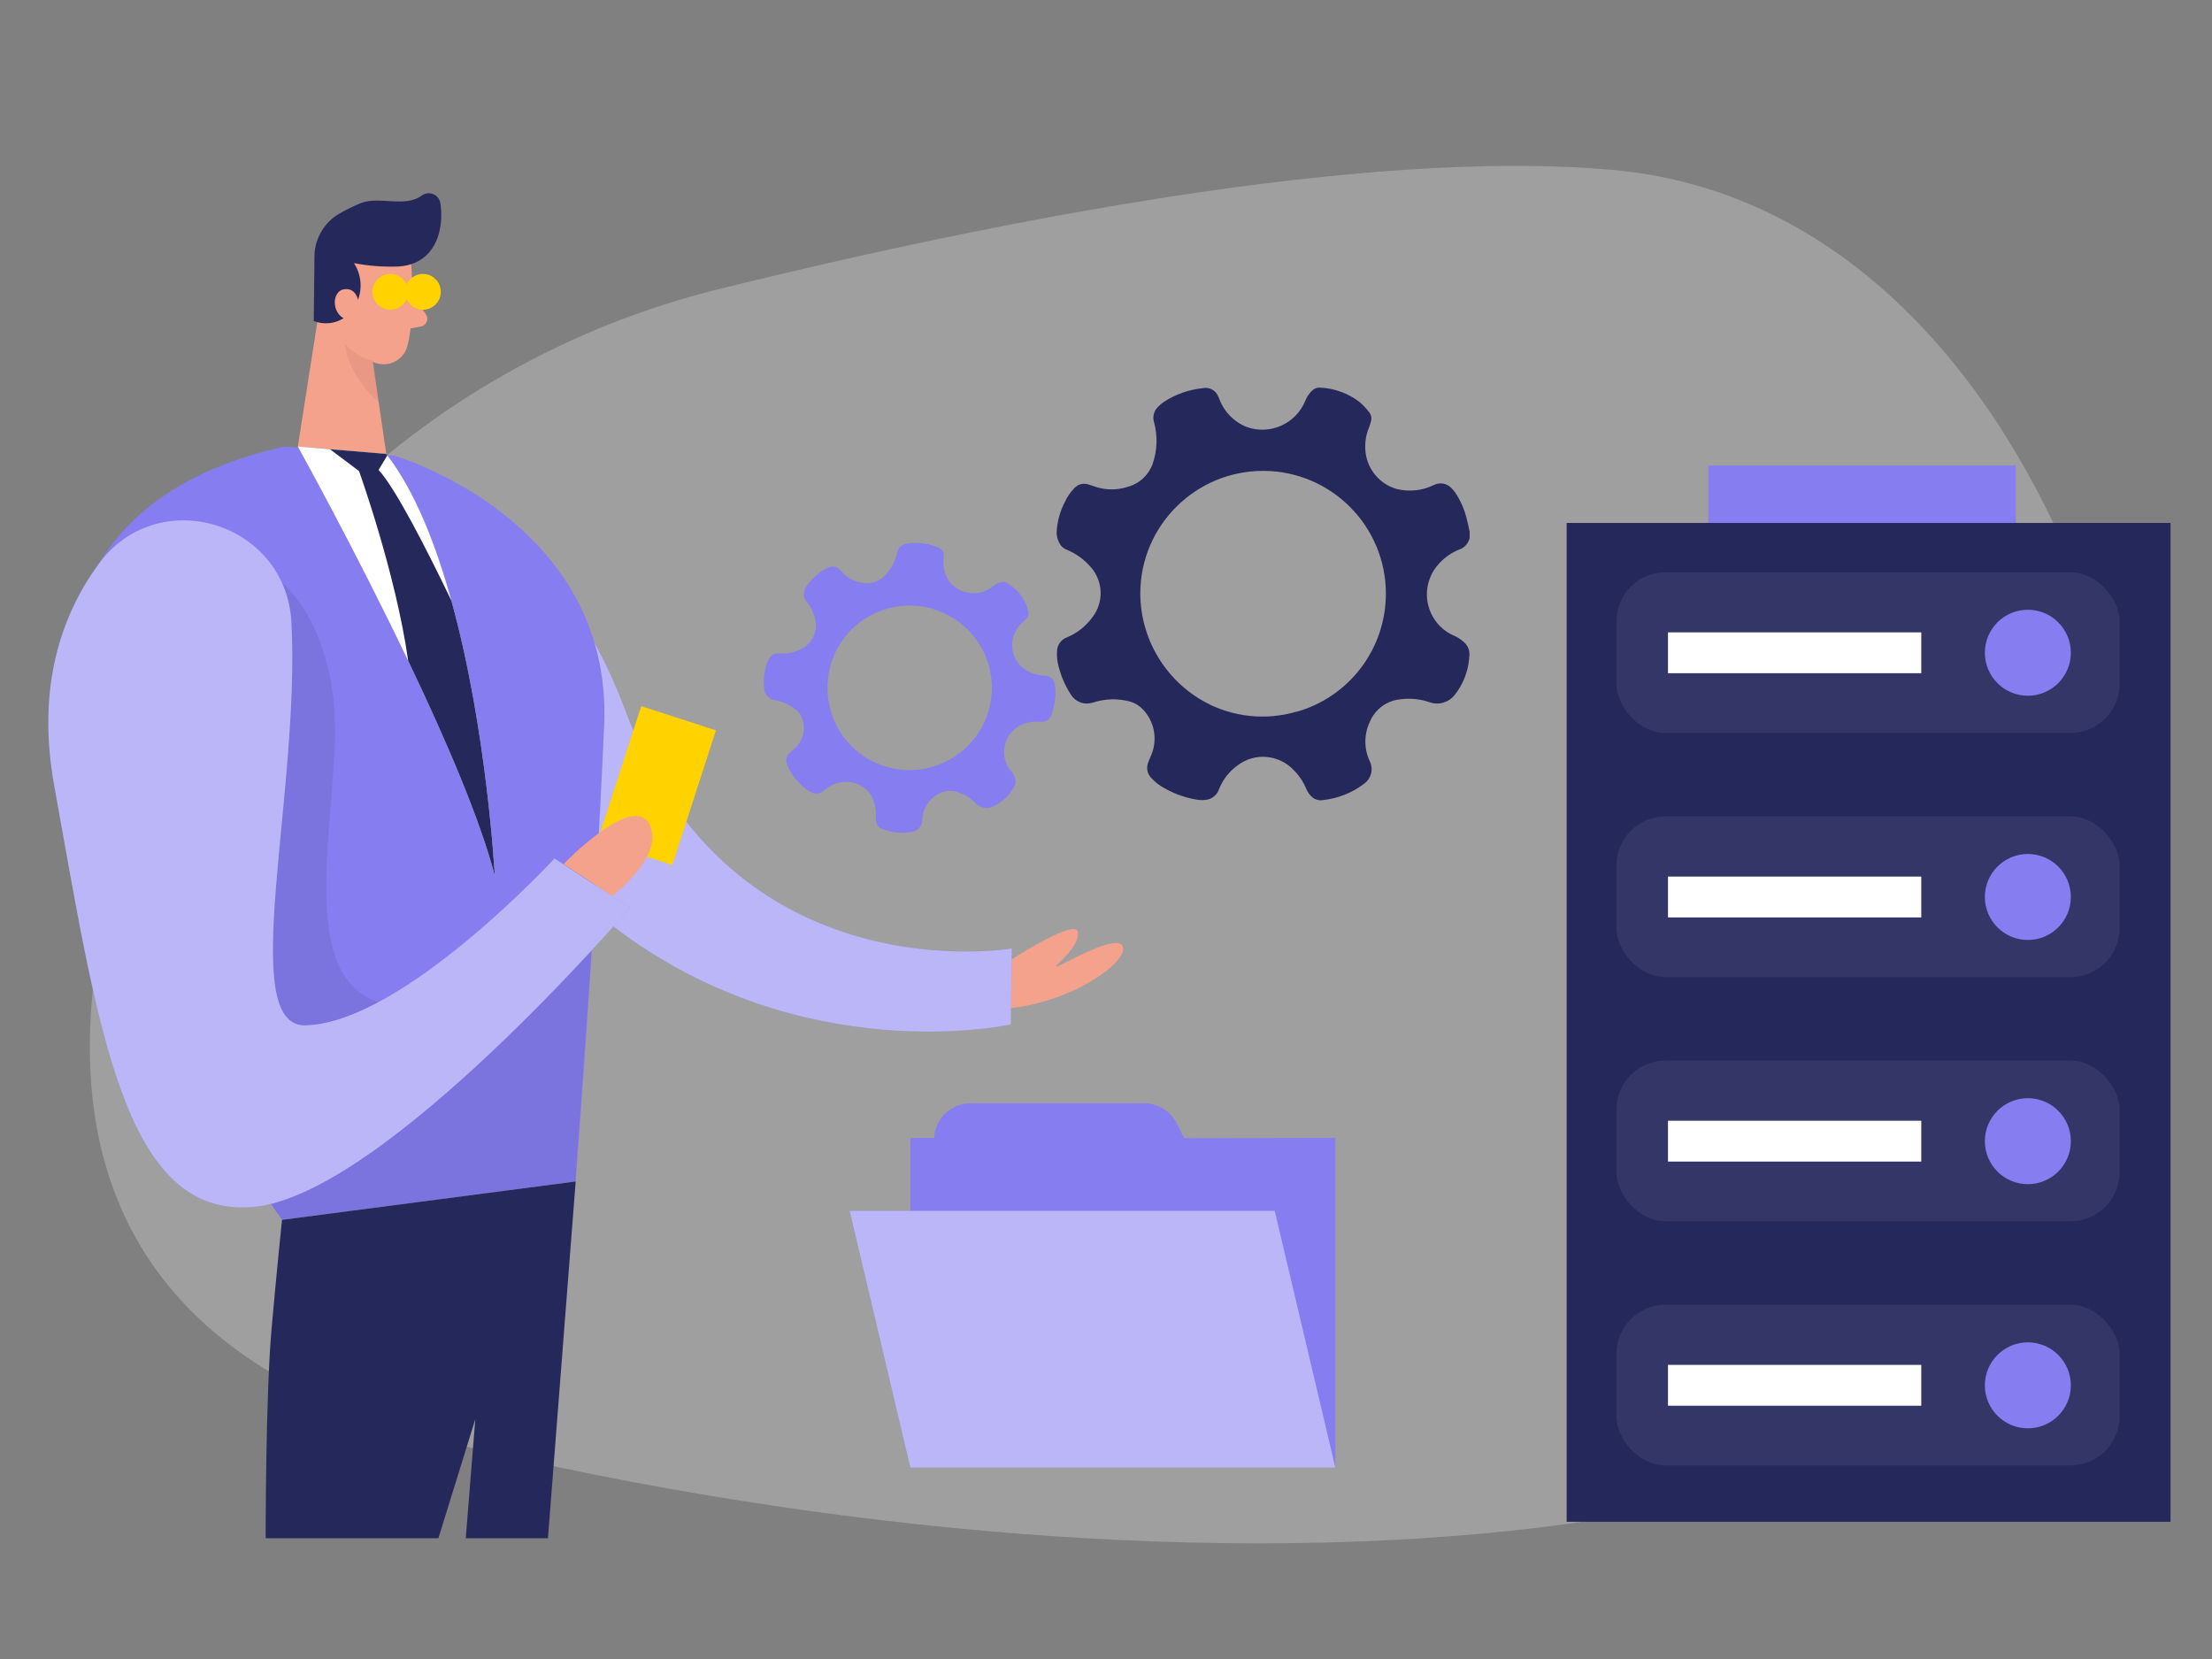 <?xml version="1.0" encoding="UTF-8"?>
<svg id="_レイヤー_1" data-name="レイヤー 1" xmlns="http://www.w3.org/2000/svg" width="320" height="240" viewBox="0 0 320 240">
  <rect x="0" y="0" width="320" height="240" fill="#808080" stroke="none"/>
  <defs>
    <style>
      .cls-1 {
        fill: #f4a28c;
      }

      .cls-2, .cls-3, .cls-4 {
        fill: #fff;
      }

      .cls-5 {
        fill: #ffd200;
      }

      .cls-6 {
        fill: #24285b;
      }

      .cls-7 {
        fill: #867df1;
      }

      .cls-8 {
        fill: #e6e6e6;
        opacity: .3;
      }

      .cls-8, .cls-9, .cls-10, .cls-3, .cls-4 {
        isolation: isolate;
      }

      .cls-9 {
        fill: #ce8172;
        opacity: .31;
      }

      .cls-10 {
        opacity: .08;
      }

      .cls-3 {
        opacity: .44;
      }

      .cls-4 {
        opacity: .07;
      }
    </style>
  </defs>
  <path class="cls-8" d="M104.18,41.77C60.38,52.56,25.76,86.61,15.6,130.4c-7.56,32.59-.88,66.2,49.89,78.42,109.86,26.41,228.53,17.71,242.75-35.14,14.22-52.85-12.17-143.5-74.98-149.1-35.77-3.2-89.47,7.44-129.08,17.19Z"/>
  <path class="cls-1" d="M144.74,139.83s10.85-7.24,11.19-5-3.62,5-3.1,5,9.31-5.26,9.65-2.72-8.96,8.92-19.29,8.92l1.55-6.2Z"/>
  <path class="cls-7" d="M43.68,70.15s31.41-8.38,46.85,32.8c15.44,41.18,55.84,34.27,55.84,34.27l-.14,10.98s-30.17,6.75-57.56-14.22c-27.38-20.97-44.99-63.83-44.99-63.83Z"/>
  <path class="cls-3" d="M43.68,70.15s31.41-8.38,46.85,32.8c15.44,41.18,55.84,34.27,55.84,34.27l-.14,10.98s-30.17,6.75-57.56-14.22c-27.38-20.97-44.99-63.83-44.99-63.83Z"/>
  <path class="cls-1" d="M59.49,38.26s.63,7.06-.54,11.76c-.49,1.91-2.43,3.06-4.34,2.57,0,0,0,0,0,0-2.36-.63-5.36-2.16-6.16-5.9l-2.13-6.19c-.61-2.63,.51-5.36,2.79-6.81,3.99-2.89,10.23,.28,10.39,4.56Z"/>
  <polygon class="cls-1" points="46.68 41.63 43.09 64.59 55.88 65.66 53.36 48.52 46.68 41.63"/>
  <path class="cls-6" d="M57.74,38.55c-2.19,.09-4.39-.07-6.54-.49,1.29,1.97,1.29,4.51,0,6.48-1.23,1.94-3.66,2.74-5.81,1.9l.1-9.11c-.06-2.66,1.34-5.14,3.65-6.45,.98-.56,1.99-1.06,3.04-1.49,2.62-1.06,6.46,.69,8.81-1.09,.75-.57,1.82-.42,2.39,.33,.17,.23,.28,.5,.33,.78,.42,2.77-.07,7.13-3.81,8.65-.69,.28-1.41,.44-2.15,.48Z"/>
  <path class="cls-1" d="M51.97,44.34s-.06-2.73-2.11-2.51-1.99,4.16,.8,4.52l1.31-2.01Z"/>
  <path class="cls-1" d="M59.7,42.72l1.9,2.73c.37,.51,.26,1.21-.25,1.58-.14,.1-.29,.17-.46,.2l-2.71,.51,1.51-5.03Z"/>
  <path class="cls-9" d="M54.07,52.25c-1.6-.4-3.04-1.25-4.15-2.47,0,0,.19,4.25,4.86,8.43l-.71-5.97Z"/>
  <path class="cls-7" d="M41.18,64.59l15.92,1.34s31.57,9.29,30.3,38.97c-1.28,29.68-4.13,66.02-4.13,66.02l-42.47,5.55s-70.58-96.07,.38-111.88Z"/>
  <path class="cls-10" d="M40.78,84.3s8.7,6.72,7.61,24.75c-1.09,18.03-5.34,38.52,13.27,36.44,18.61-2.08,23.93-8,23.93-8l-2.35,33.43-42.44,5.56-3.81-5.55s-27.75-61.51,3.79-86.62Z"/>
  <path class="cls-7" d="M42.16,90.07c-.74-14.58-19.38-20.24-27.95-8.4-5.28,7.28-8.95,17.64-6.38,31.91,6.37,35.28,10.09,62.82,28.93,61.01,18.84-1.81,54.34-43.24,54.34-43.24l-10.88-7.16s-22.02,23.87-36.07,24.14c-9.94,.19-.71-33.44-1.99-58.25Z"/>
  <rect class="cls-5" x="84.78" y="107.97" width="20.48" height="11.36" transform="translate(-42.38 169.04) rotate(-72.06)"/>
  <path class="cls-3" d="M42.16,90.07c-.74-14.58-19.38-20.24-27.95-8.4-5.28,7.28-8.95,17.64-6.38,31.91,6.37,35.28,10.09,62.82,28.93,61.01,18.84-1.81,54.34-43.24,54.34-43.24l-10.88-7.16s-22.02,23.87-36.07,24.14c-9.94,.19-.71-33.44-1.99-58.25Z"/>
  <path class="cls-1" d="M88.57,129.64s7.81-5.99,5.33-10.47c-2.48-4.48-12.37,5.83-12.37,5.83l7.04,4.64Z"/>
  <path class="cls-2" d="M71.59,126.73c-2.18-8.36-7.26-20.1-12.54-31.13-7.78-16.29-15.97-31.01-15.97-31.01l4.66,.4,8.13,.68c.06,.08,.11,.13,.16,.21,4.02,5.24,7.02,12.9,9.27,21.02,5.17,18.68,6.28,39.84,6.28,39.84Z"/>
  <circle class="cls-5" cx="56.47" cy="42.22" r="2.59"/>
  <circle class="cls-5" cx="61.18" cy="42.22" r="2.59"/>
  <path class="cls-6" d="M40.8,176.47s-.65,6.09-1.51,15.73c-.87,9.64-.86,30.33-.86,30.33h24.99l5.34-17.23-1.38,17.23h11.89l4.01-51.61-42.47,5.55Z"/>
  <path class="cls-6" d="M71.59,126.73c-2.18-8.36-7.26-20.1-12.54-31.13-1.79-12.69-7.11-27.45-7.11-27.45l-4.2-3.16,8.13,.68c.06,.08,.11,.13,.16,.21l-1.26,2.1c2.44,2.68,6.74,11.04,10.53,18.91,5.17,18.68,6.28,39.84,6.28,39.84Z"/>
  <path class="cls-7" d="M171.32,164.66l-1.12-2.19c-.89-1.75-2.69-2.85-4.65-2.86h-25.17c-2.8,0-5.1,2.2-5.23,5h-3.45v47.59h61.48v-47.59l-21.86,.05Z"/>
  <polygon class="cls-7" points="193.18 212.3 131.7 212.3 122.92 175.17 184.41 175.17 193.18 212.3"/>
  <polygon class="cls-3" points="193.18 212.3 131.7 212.3 122.92 175.17 184.41 175.17 193.18 212.3"/>
  <path class="cls-6" d="M211.17,79.48c.74-.28,1.28-.91,1.44-1.68v-.86c-.12-.55-.23-1.11-.37-1.65-.33-1.49-.94-2.9-1.8-4.15-.17-.21-.36-.42-.55-.61-.65-.63-1.64-.78-2.45-.37-1.68,.83-3.61,1.03-5.43,.57-2.43-.72-4.2-2.83-4.47-5.36-.13-1.23,.05-2.47,.54-3.6,.1-.26,.18-.54,.25-.81,.14-.46,.04-.96-.26-1.33-.41-.54-.88-1.03-1.39-1.47-1.65-1.27-3.65-2-5.73-2.08-.38-.03-.76,.1-1.04,.35-.48,.41-.84,.94-1.07,1.53-1.36,3.36-5.14,5.04-8.54,3.79-1.81-.74-3.23-2.2-3.91-4.03,0-.09-.07-.19-.12-.28-.33-.95-1.32-1.51-2.3-1.28-1.99,.2-3.9,.88-5.57,1.96-.32,.21-.62,.46-.88,.74-.6,.59-.82,1.46-.56,2.26,.53,1.98,.46,4.07-.22,6-.6,1.66-1.99,2.91-3.71,3.34-1.57,.49-3.25,.45-4.79-.12-.25-.09-.5-.16-.75-.24-.74-.27-1.56-.06-2.08,.53-.56,.57-1.01,1.23-1.34,1.95-.71,1.34-1.12,2.82-1.21,4.34-.02,.57,.12,1.13,.39,1.63,.21,.44,.58,.78,1.04,.96,1.35,.56,2.55,1.42,3.5,2.52,1.82,2.05,1.92,5.1,.24,7.27-.94,1.29-2.21,2.3-3.69,2.91-.82,.3-1.38,1.07-1.42,1.94-.06,.82,.03,1.65,.27,2.44,.36,1.33,.91,2.6,1.65,3.76,.46,.84,1.32,1.38,2.27,1.43,.38,0,.77-.06,1.13-.18,1.65-.52,3.4-.57,5.08-.15,.71,.17,1.36,.53,1.88,1.04,1.79,1.75,2.32,4.42,1.35,6.73-.17,.4-.35,.8-.49,1.21-.23,.7-.08,1.47,.4,2.02,.59,.66,1.29,1.21,2.08,1.62,1.48,.83,3.1,1.39,4.79,1.64,.38,.05,.76,.05,1.14,0,.86-.11,1.59-.7,1.87-1.52,.54-1.39,1.47-2.59,2.69-3.46l.4-.28c.68-.44,1.44-.74,2.23-.88,1.99-.34,4.01,.32,5.42,1.76,.81,.79,1.45,1.73,1.88,2.77,.21,.51,.54,.96,.97,1.31,.42,.3,.94,.42,1.44,.34,2.14-.23,4.19-1.03,5.91-2.33,1.08-.73,1.45-2.15,.87-3.32-.84-1.78-.84-3.85,0-5.64,.76-1.86,2.49-3.13,4.48-3.3,1.4-.18,2.82-.04,4.15,.42,1.32,.48,2.79,.06,3.66-1.04,1.03-1.3,1.72-2.85,1.99-4.48,.08-.47,.13-.95,.15-1.42,0-.72-.33-1.39-.9-1.83-.36-.32-.77-.59-1.21-.79-3.33-1.36-4.92-5.16-3.57-8.49,.31-.77,.77-1.47,1.34-2.06,.81-.88,1.81-1.56,2.93-2Zm-23.6,23.47c-1.61,.47-3.28,.71-4.96,.71-2.37,0-4.72-.48-6.9-1.42-6.52-2.85-10.73-9.29-10.75-16.4,.02-9.81,8-17.74,17.81-17.72,9.81,.02,17.74,8,17.72,17.81-.02,7.91-5.27,14.86-12.87,17.03h-.04Z"/>
  <path class="cls-7" d="M150.52,104.42c.52,.06,1.04-.16,1.37-.57l.26-.51c.09-.36,.21-.73,.29-1.1,.25-.98,.32-1.99,.19-2.99-.03-.18-.08-.36-.13-.54-.2-.58-.74-.96-1.35-.97-1.26-.02-2.47-.5-3.42-1.33-1.23-1.17-1.63-2.97-1.04-4.56,.29-.77,.78-1.46,1.42-1.98,.14-.13,.27-.27,.39-.42,.23-.23,.33-.56,.26-.87-.09-.44-.21-.88-.38-1.3-.59-1.26-1.56-2.3-2.78-2.98-.21-.13-.47-.17-.71-.1-.41,.09-.79,.27-1.11,.54-1.84,1.57-4.59,1.41-6.23-.36-.83-1-1.21-2.3-1.04-3.59,0-.07,0-.14,0-.21,.1-.67-.33-1.3-.99-1.46-1.25-.49-2.59-.68-3.92-.55-.26,.03-.51,.09-.76,.18-.54,.17-.94,.62-1.04,1.17-.28,1.34-.96,2.57-1.96,3.51-.87,.8-2.08,1.12-3.23,.86-1.08-.19-2.08-.73-2.81-1.55l-.37-.37c-.36-.38-.92-.51-1.41-.32-.51,.17-.98,.42-1.39,.76-.84,.58-1.55,1.34-2.08,2.21-.18,.32-.27,.68-.26,1.04,0,.32,.11,.64,.32,.88,.63,.75,1.08,1.63,1.31,2.57,.45,1.78-.42,3.63-2.08,4.41-.96,.49-2.04,.69-3.11,.6-.58-.07-1.15,.21-1.44,.73-.29,.47-.48,.99-.58,1.54-.2,.9-.25,1.82-.17,2.74,.02,.64,.36,1.22,.91,1.55,.23,.12,.47,.2,.73,.24,1.15,.2,2.23,.71,3.11,1.47,.37,.32,.64,.74,.79,1.21,.53,1.59,.03,3.34-1.26,4.41-.22,.2-.46,.37-.66,.58-.35,.34-.5,.85-.37,1.33,.14,.58,.39,1.12,.74,1.61,.63,.94,1.43,1.77,2.35,2.44,.22,.14,.45,.26,.7,.34,.55,.19,1.16,.07,1.58-.33,.74-.67,1.67-1.1,2.66-1.24h.33c.54-.06,1.08,0,1.6,.16,1.28,.41,2.29,1.42,2.69,2.71,.24,.72,.32,1.48,.26,2.23-.02,.36,.04,.71,.19,1.04,.15,.31,.43,.54,.76,.64,1.34,.53,2.8,.68,4.23,.43,.87-.1,1.52-.83,1.54-1.7,.04-1.32,.66-2.56,1.7-3.37,1.02-.88,2.44-1.11,3.69-.59,.88,.32,1.68,.83,2.33,1.51,.65,.68,1.66,.87,2.51,.48,1.01-.47,1.9-1.18,2.56-2.08,.19-.25,.36-.52,.52-.8,.23-.41,.26-.91,.07-1.34-.12-.31-.28-.59-.49-.85-1.57-1.82-1.36-4.57,.47-6.13,.42-.36,.91-.64,1.44-.82,.75-.25,1.54-.33,2.33-.23Zm-21.26,6.75c-2.68-.52-5.1-1.96-6.84-4.06-3.02-3.7-3.57-8.83-1.4-13.08,3.02-5.83,10.2-8.12,16.04-5.09,5.83,3.02,8.12,10.2,5.09,16.04-2.44,4.7-7.69,7.23-12.89,6.2h0Z"/>
  <g>
    <rect class="cls-6" x="226.64" y="75.65" width="87.36" height="144.5"/>
    <rect class="cls-4" x="233.84" y="82.79" width="72.79" height="23.24" rx="7.08" ry="7.08"/>
    <rect class="cls-7" x="247.14" y="67.35" width="44.47" height="8.3"/>
    <circle class="cls-7" cx="293.36" cy="94.43" r="6.22"/>
    <rect class="cls-2" x="241.3" y="91.48" width="36.64" height="5.91"/>
    <rect class="cls-4" x="233.84" y="118.11" width="72.79" height="23.24" rx="7.08" ry="7.08"/>
    <circle class="cls-7" cx="293.36" cy="129.76" r="6.22"/>
    <rect class="cls-2" x="241.3" y="126.81" width="36.64" height="5.91"/>
    <rect class="cls-4" x="233.84" y="153.43" width="72.79" height="23.24" rx="7.08" ry="7.08"/>
    <circle class="cls-7" cx="293.36" cy="165.09" r="6.22"/>
    <rect class="cls-2" x="241.3" y="162.13" width="36.64" height="5.91"/>
    <rect class="cls-4" x="233.84" y="188.75" width="72.79" height="23.24" rx="7.08" ry="7.08"/>
    <circle class="cls-7" cx="293.36" cy="200.41" r="6.22"/>
    <rect class="cls-2" x="241.3" y="197.45" width="36.64" height="5.91"/>
  </g>
</svg>